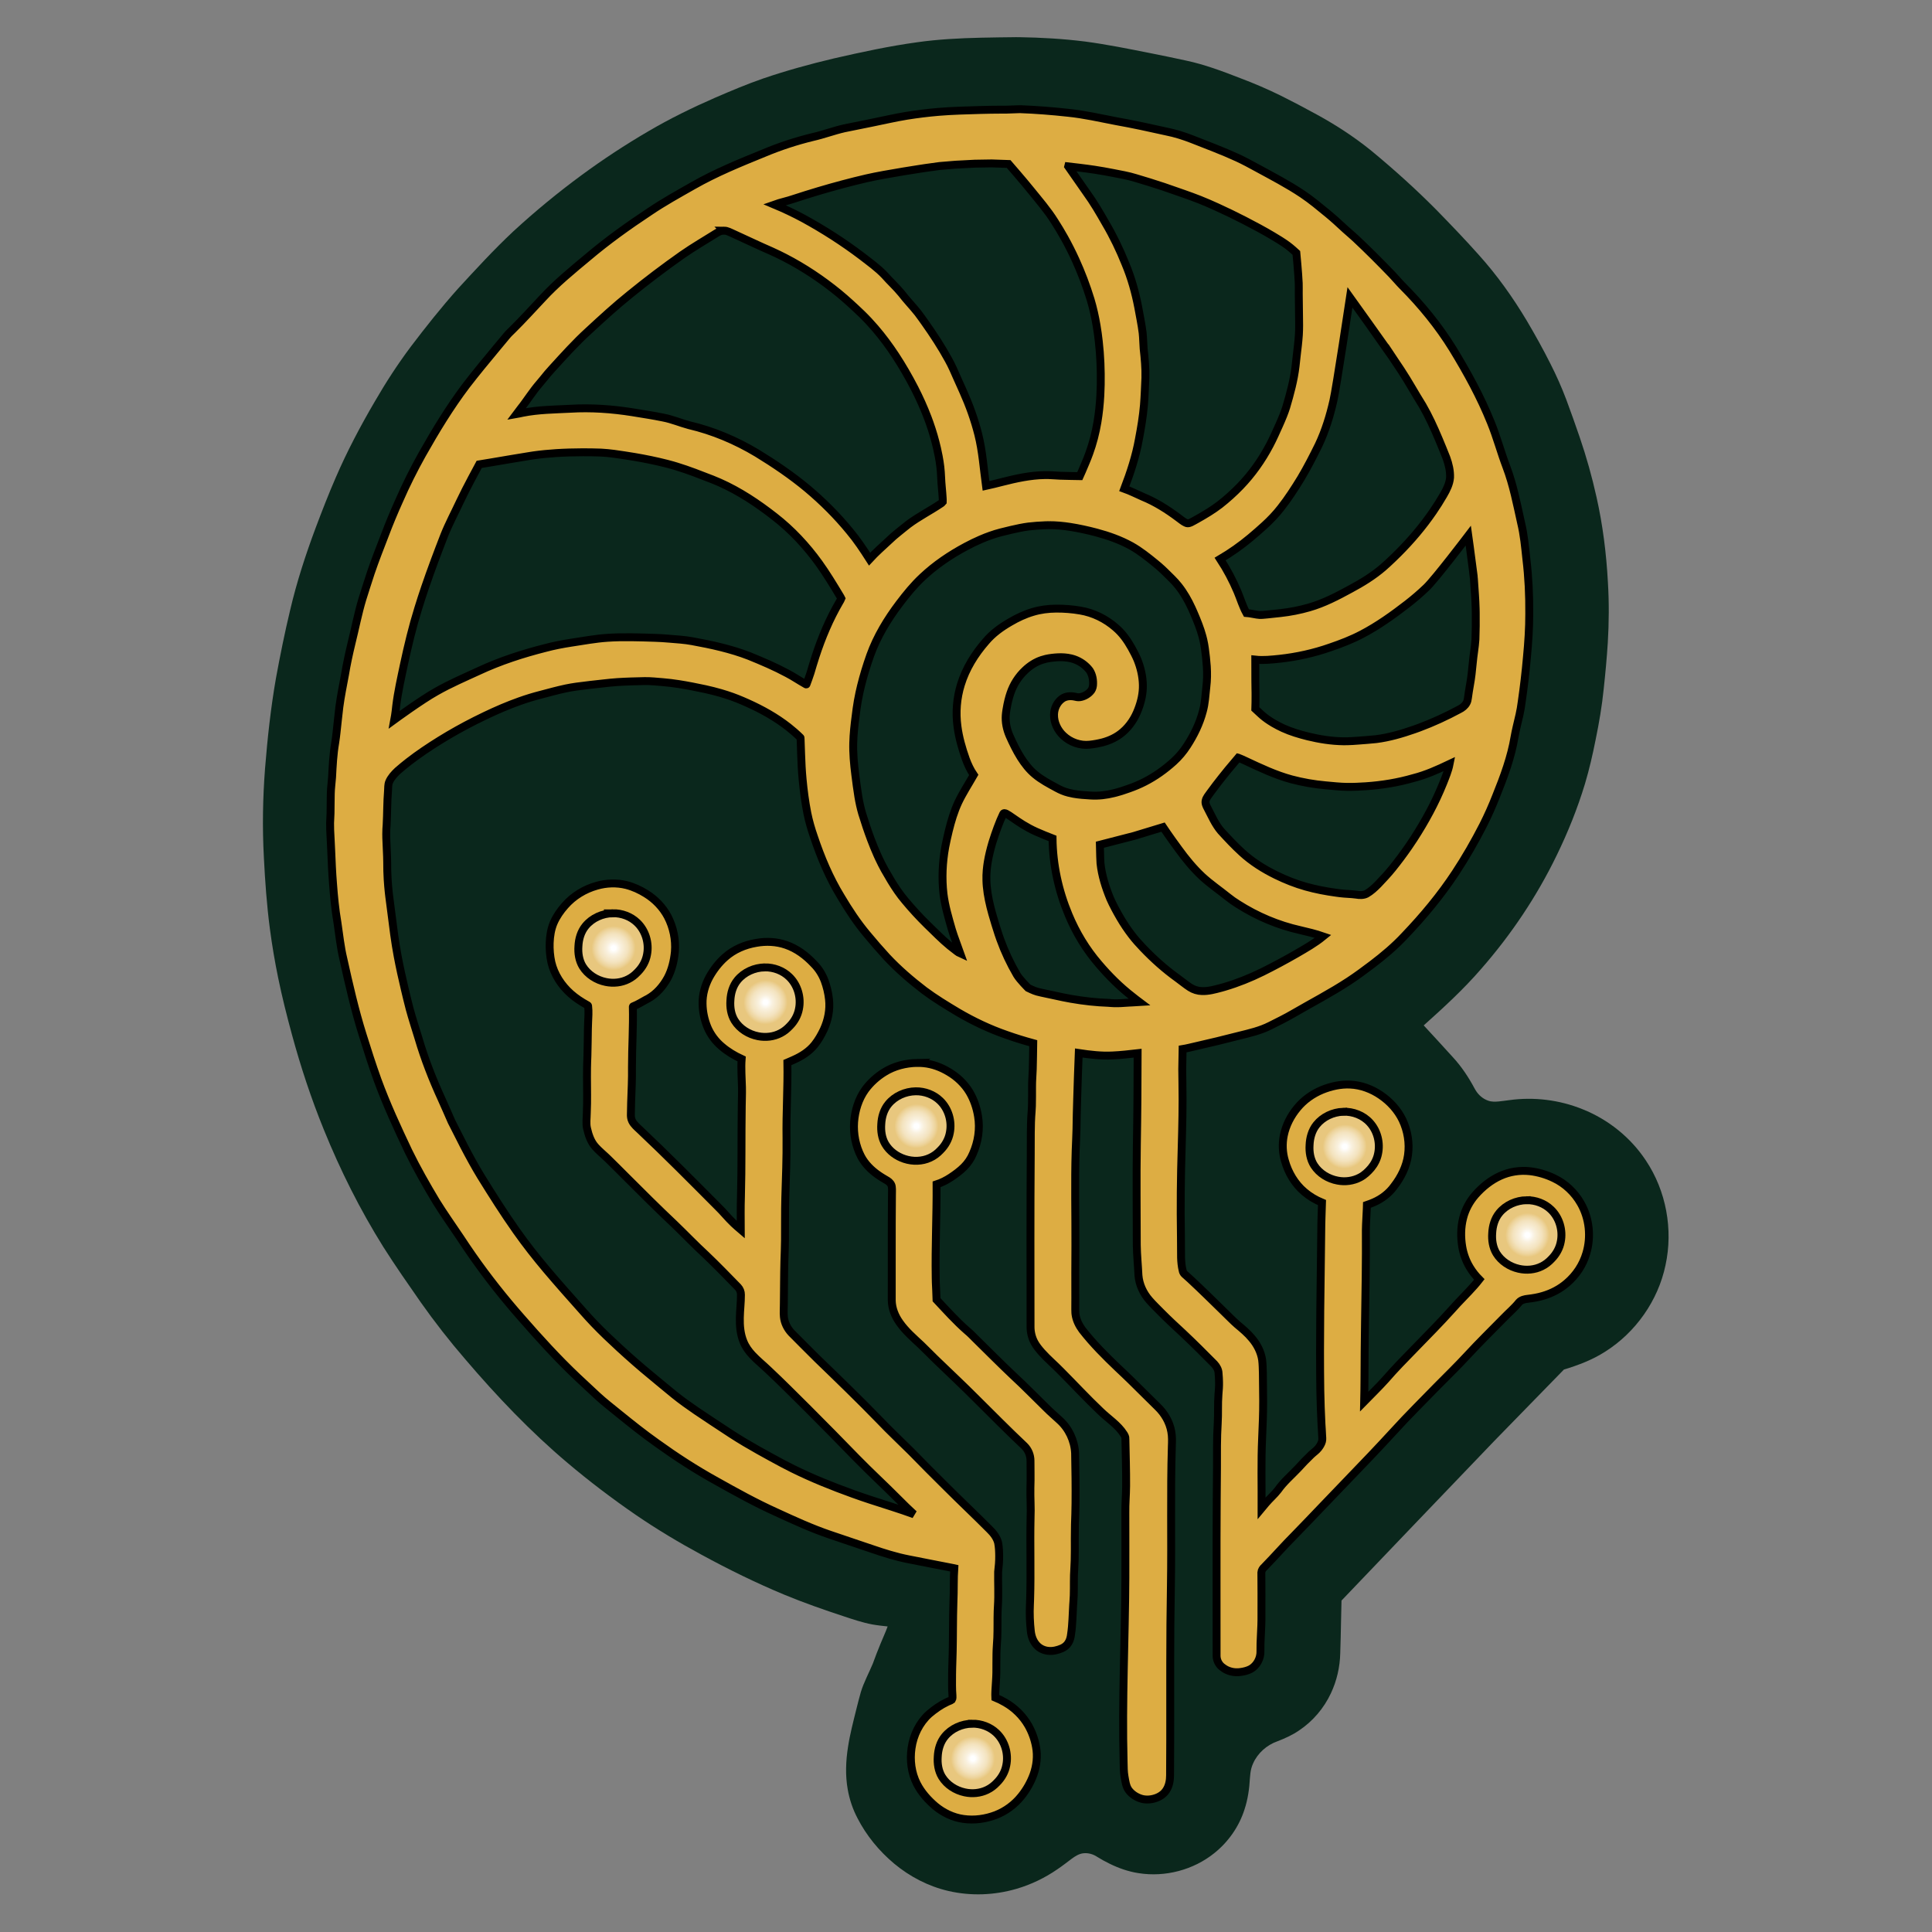 <?xml version="1.0" encoding="UTF-8" standalone="no"?>
<svg
        xmlns="http://www.w3.org/2000/svg"
        version="1.2" id="svg1" width="2200" height="2200" viewBox="0 0 2200 2200" baseProfile="tiny-ps">
    <rect x="0" y="0" width="2200" height="2200" fill="#808080" stroke="none"/>
    <defs id="defs1">
        <radialGradient fx="1010.006" fy="1194.329" cx="1010.006" cy="1194.329" r="34.01"
                        gradientUnits="userSpaceOnUse"
                        gradientTransform="matrix(0.75,-0.004,-0.004,0.752,78.38,608.151)"
                        spreadMethod="pad" id="radialGradient15">
            <stop style="stop-opacity:1;stop-color:#ffffff" offset="0" id="stop9"/>
            <stop style="stop-opacity:1;stop-color:#ffffff" offset="0.075" id="stop10"/>
            <stop style="stop-opacity:0.827;stop-color:#ffffff" offset="0.236" id="stop11"/>
            <stop style="stop-opacity:0.655;stop-color:#ffffff" offset="0.481" id="stop12"/>
            <stop style="stop-opacity:0.482;stop-color:#ffffff" offset="0.632" id="stop13"/>
            <stop style="stop-opacity:0.314;stop-color:#ffffff" offset="0.739" id="stop14"/>
            <stop style="stop-opacity:0.314;stop-color:#ffffff" offset="1" id="stop15"/>
        </radialGradient>
        <radialGradient fx="1010.006" fy="1194.329" cx="1010.006" cy="1194.329" r="34.01"
                        gradientUnits="userSpaceOnUse"
                        gradientTransform="matrix(0.75,-0.004,-0.004,0.752,552.024,160.963)"
                        spreadMethod="pad" id="radialGradient29">
            <stop style="stop-opacity:1;stop-color:#ffffff" offset="0" id="stop23"/>
            <stop style="stop-opacity:1;stop-color:#ffffff" offset="0.075" id="stop24"/>
            <stop style="stop-opacity:0.827;stop-color:#ffffff" offset="0.236" id="stop25"/>
            <stop style="stop-opacity:0.655;stop-color:#ffffff" offset="0.481" id="stop26"/>
            <stop style="stop-opacity:0.482;stop-color:#ffffff" offset="0.632" id="stop27"/>
            <stop style="stop-opacity:0.314;stop-color:#ffffff" offset="0.739" id="stop28"/>
            <stop style="stop-opacity:0.314;stop-color:#ffffff" offset="1" id="stop29"/>
        </radialGradient>
        <radialGradient fx="1010.006" fy="1194.329" cx="1010.006" cy="1194.329" r="34.01"
                        gradientUnits="userSpaceOnUse"
                        gradientTransform="matrix(0.75,-0.004,-0.004,0.752,396.032,85.379)"
                        spreadMethod="pad" id="radialGradient43">
            <stop style="stop-opacity:1;stop-color:#ffffff" offset="0" id="stop37"/>
            <stop style="stop-opacity:1;stop-color:#ffffff" offset="0.075" id="stop38"/>
            <stop style="stop-opacity:0.827;stop-color:#ffffff" offset="0.236" id="stop39"/>
            <stop style="stop-opacity:0.655;stop-color:#ffffff" offset="0.481" id="stop40"/>
            <stop style="stop-opacity:0.482;stop-color:#ffffff" offset="0.632" id="stop41"/>
            <stop style="stop-opacity:0.314;stop-color:#ffffff" offset="0.739" id="stop42"/>
            <stop style="stop-opacity:0.314;stop-color:#ffffff" offset="1" id="stop43"/>
        </radialGradient>
        <radialGradient fx="1010.006" fy="1194.329" cx="1010.006" cy="1194.329" r="34.01"
                        gradientUnits="userSpaceOnUse"
                        gradientTransform="matrix(0.75,-0.004,-0.004,0.752,30.132,67.929)"
                        spreadMethod="pad" id="radialGradient57">
            <stop style="stop-opacity:1;stop-color:#ffffff" offset="0" id="stop51"/>
            <stop style="stop-opacity:1;stop-color:#ffffff" offset="0.075" id="stop52"/>
            <stop style="stop-opacity:0.827;stop-color:#ffffff" offset="0.236" id="stop53"/>
            <stop style="stop-opacity:0.655;stop-color:#ffffff" offset="0.481" id="stop54"/>
            <stop style="stop-opacity:0.482;stop-color:#ffffff" offset="0.632" id="stop55"/>
            <stop style="stop-opacity:0.314;stop-color:#ffffff" offset="0.739" id="stop56"/>
            <stop style="stop-opacity:0.314;stop-color:#ffffff" offset="1" id="stop57"/>
        </radialGradient>
        <radialGradient fx="1010.006" fy="1194.329" cx="1010.006" cy="1194.329" r="34.01"
                        gradientUnits="userSpaceOnUse"
                        gradientTransform="matrix(0.75,-0.004,-0.004,0.752,-98.74,-37.916)"
                        spreadMethod="pad" id="radialGradient71">
            <stop style="stop-opacity:1;stop-color:#ffffff" offset="0" id="stop65"/>
            <stop style="stop-opacity:1;stop-color:#ffffff" offset="0.075" id="stop66"/>
            <stop style="stop-opacity:0.827;stop-color:#ffffff" offset="0.236" id="stop67"/>
            <stop style="stop-opacity:0.655;stop-color:#ffffff" offset="0.481" id="stop68"/>
            <stop style="stop-opacity:0.482;stop-color:#ffffff" offset="0.632" id="stop69"/>
            <stop style="stop-opacity:0.314;stop-color:#ffffff" offset="0.739" id="stop70"/>
            <stop style="stop-opacity:0.314;stop-color:#ffffff" offset="1" id="stop71"/>
        </radialGradient>
        <radialGradient fx="1010.006" fy="1194.329" cx="1010.006" cy="1194.329" r="34.01"
                        gradientUnits="userSpaceOnUse"
                        gradientTransform="matrix(0.75,-0.004,-0.004,0.752,-228.568,-84.182)"
                        spreadMethod="pad" id="radialGradient85">
            <stop style="stop-opacity:1;stop-color:#ffffff" offset="0" id="stop79"/>
            <stop style="stop-opacity:1;stop-color:#ffffff" offset="0.075" id="stop80"/>
            <stop style="stop-opacity:0.827;stop-color:#ffffff" offset="0.236" id="stop81"/>
            <stop style="stop-opacity:0.655;stop-color:#ffffff" offset="0.481" id="stop82"/>
            <stop style="stop-opacity:0.482;stop-color:#ffffff" offset="0.632" id="stop83"/>
            <stop style="stop-opacity:0.314;stop-color:#ffffff" offset="0.739" id="stop84"/>
            <stop style="stop-opacity:0.314;stop-color:#ffffff" offset="1" id="stop85"/>
        </radialGradient>
    </defs>
    <g id="g1">
        <path id="path1"
              d="m 867.488,31.758 c -9.914,0.101 -19.828,0.234 -29.738,0.453 -18.094,0.422 -36.207,1.336 -54.141,3.871 -24.05,3.305 -47.8,8.449 -71.449,13.871 -20.32,4.817 -40.484,10.367 -60.258,17.106 -13.961,4.843 -27.578,10.605 -41.14,16.461 -19.516,8.527 -38.684,17.906 -57.055,28.703 -19.66,11.5 -38.73,24.019 -57.078,37.523 -20.195,14.856 -39.57,30.836 -58.027,47.805 -16.575,15.515 -31.938,32.254 -47.293,48.961 -14.313,15.992 -27.645,32.832 -40.61,49.922 -11.129,14.906 -21.269,30.535 -30.57,46.636 -12.289,20.992 -23.68,42.543 -33.32,64.891 -6.114,14.027 -11.633,28.301 -17.036,42.613 -8.628,23.078 -16.285,46.555 -21.902,70.559 -4.637,19.262 -8.551,38.691 -12.129,58.176 -4.465,25.535 -7.25,51.328 -9.328,77.156 -1.941,25.223 -2.371,50.574 -1.008,75.84 1.039,20.531 2.485,41.062 5.192,61.449 1.843,13.996 4.218,27.926 7.058,41.754 3.34,16.234 7.379,32.316 11.742,48.304 7.497,27.579 16.473,54.766 27.254,81.235 14.09,34.75 30.942,68.414 50.84,100.211 10.215,16.109 21.149,31.746 32.047,47.398 11.867,16.793 24.527,33.032 37.988,48.578 26.903,31.555 55.606,61.704 87.321,88.473 18.625,15.738 38.074,30.492 58.16,44.309 18.148,12.418 37.035,23.73 56.379,34.172 23.039,12.546 46.625,24.121 70.859,34.191 16.512,6.809 33.375,12.73 50.344,18.297 8.004,2.664 16.031,5.371 24.332,6.961 4.414,0.801 8.879,1.285 13.336,1.761 -1.762,4.985 -4.063,9.75 -6.028,14.653 -2.351,5.656 -4.542,11.371 -6.632,17.125 -3.379,8.097 -7.649,15.844 -10.223,24.277 -1.383,4.805 -2.574,9.664 -3.809,14.508 -2.64,10.715 -5.472,21.406 -7.14,32.328 -1.883,12.027 -2.403,24.391 -0.231,36.418 1.496,8.504 4.285,16.785 8.301,24.434 7.606,14.894 18.461,28.035 31.238,38.781 13.446,11.223 29.422,19.523 46.52,23.461 19.137,4.441 39.391,3.64 58.211,-1.895 12.422,-3.621 24.203,-9.34 34.847,-16.683 4.192,-2.836 8.196,-5.938 12.227,-8.993 2.953,-2.152 6.184,-4.226 9.895,-4.652 4.214,-0.472 8.507,0.781 11.988,3.156 3.375,2.098 6.879,3.993 10.441,5.746 7.805,3.844 16.117,6.754 24.731,8.071 22.769,3.633 46.98,-2.727 64.914,-17.25 11.887,-9.539 20.969,-22.574 25.601,-37.11 2.848,-8.636 4.164,-17.711 4.633,-26.777 0.11,-1.402 0.227,-2.781 0.418,-4.215 0.356,-2.902 1.086,-5.761 2.328,-8.418 3.895,-8.789 11.66,-15.648 20.688,-18.84 6.414,-2.453 12.726,-5.308 18.414,-9.187 11.801,-7.852 21.34,-19.012 27.332,-31.848 5.039,-10.687 7.726,-22.449 7.984,-34.254 0.375,-9.195 0.453,-18.515 0.688,-27.757 0.129,-5.735 0.261,-11.465 0.394,-17.2 43.457,-45.437 86.871,-90.922 130.426,-136.265 19.859,-20.364 39.719,-40.723 59.578,-61.086 12.203,-3.688 24.281,-8.25 35.063,-15.156 26.148,-16.45 45.347,-43.676 51.699,-73.942 6.652,-30.492 0.574,-63.625 -16.832,-89.57 -12.965,-19.586 -32.102,-34.942 -53.899,-43.645 -19.796,-8.058 -41.726,-10.75 -62.89,-7.793 -2.961,0.336 -5.961,0.836 -8.86,1.102 -3.019,0.262 -6.152,0.379 -9.043,-0.688 -4.476,-1.535 -8.226,-4.828 -10.664,-8.851 -0.363,-0.582 -0.671,-1.125 -0.968,-1.668 -5.075,-9.473 -11.051,-18.524 -18.352,-26.442 -8.226,-9.214 -16.719,-18.187 -25.043,-27.32 17.086,-15.316 34.063,-30.863 49.078,-48.258 25.657,-29.32 47.563,-61.968 64.539,-97.05 9.598,-19.684 17.778,-40.075 24.129,-61.036 3.703,-12.394 6.602,-25.007 9.113,-37.691 2.969,-14.367 5.442,-28.856 6.911,-43.461 1.422,-13.074 2.64,-26.172 3.48,-39.293 1.035,-17.262 1.152,-34.59 0.098,-51.852 -1.324,-24.414 -4.348,-48.769 -9.719,-72.632 -3.836,-17.282 -8.617,-34.348 -14.348,-51.098 -3.664,-10.789 -7.523,-21.512 -11.472,-32.195 -3.934,-10.422 -8.457,-20.621 -13.504,-30.551 -6.262,-12.457 -13.043,-24.648 -20.121,-36.656 -11.989,-20.086 -25.614,-39.254 -41.305,-56.629 -11.496,-12.922 -23.504,-25.375 -35.566,-37.77 -17.758,-17.969 -36.555,-34.886 -56.02,-50.98 -15.027,-12.188 -31.348,-22.723 -48.367,-31.903 -9.496,-5.175 -19.047,-10.242 -28.731,-15.05 -11.425,-5.618 -23.128,-10.668 -35.05,-15.137 -15.071,-5.879 -30.297,-11.594 -46.157,-14.965 -10.148,-2.281 -20.355,-4.262 -30.543,-6.348 -18.503,-3.671 -37.011,-7.425 -55.718,-9.914 -18.762,-2.359 -37.664,-3.425 -56.567,-3.722 -0.957,-0.012 -1.914,-0.004 -2.875,-0.004 z"
              style="fill:#0a271c;fill-opacity:1;fill-rule:nonzero;stroke:none" transform="scale(1.333)"/>
        <path id="path2"
              d="m 871.637,93.266 c -0.266,0 -0.508,0 -0.758,0.004 -3.887,0.07 -7.766,0.347 -11.649,0.414 -1.343,0.019 -2.687,-0.024 -4.031,-0.012 -5.863,0.035 -11.726,0.101 -17.59,0.277 -11.941,0.363 -23.898,0.61 -35.8,1.606 -9.133,0.765 -18.243,1.898 -27.289,3.351 -9.997,1.614 -19.86,3.973 -29.793,5.949 -7.872,1.622 -15.762,3.165 -23.633,4.793 -9.032,2.063 -17.723,5.383 -26.766,7.411 -14.308,3.472 -28.344,8.078 -41.918,13.789 -20.48,8.328 -41.031,16.726 -60.265,27.703 -12.508,7.113 -25.129,14.078 -37.059,22.144 -18.332,12.129 -36.262,24.93 -53.039,39.157 -13.324,11.113 -26.828,22.128 -38.602,34.929 -8.57,9.094 -16.918,18.332 -25.816,27.11 -1.574,1.57 -3.238,3.054 -4.645,4.789 -2.902,3.468 -5.714,6.871 -8.613,10.347 -8.797,10.582 -17.57,21.184 -25.969,32.082 -14.121,18.668 -26.281,38.727 -37.773,59.09 -7.231,12.922 -13.852,26.188 -19.77,39.762 -4.293,9.547 -8.336,19.207 -12.023,29.004 -4.137,10.773 -8.402,21.508 -12.102,32.441 -2.464,7.426 -4.808,14.895 -7.168,22.36 -3.703,12.308 -6.113,24.945 -9.218,37.406 -2.153,8.922 -4.114,17.894 -5.61,26.953 -1.715,9.238 -3.621,18.488 -4.851,27.836 -0.953,7.269 -1.532,14.582 -2.41,21.863 -0.352,2.899 -0.641,5.809 -1.141,8.688 -1.688,9.754 -2.156,19.656 -2.672,29.523 -0.328,4.653 -1.019,9.281 -1.102,13.949 -0.179,5.524 -0.062,11.157 -0.207,16.61 -0.027,0.914 -0.062,1.66 -0.113,2.574 -0.258,3.898 -0.363,7.875 -0.183,11.805 0.218,5.648 0.644,11.285 0.836,16.933 0.402,9.61 0.789,19.219 1.57,28.805 0.82,11.234 1.894,22.465 3.816,33.57 1.547,10.219 2.563,20.602 4.996,30.699 4.86,21.907 9.836,43.821 16.578,65.239 3.961,12.769 8.075,25.496 12.579,38.09 7.652,20.941 17,41.214 26.562,61.339 7.102,14.551 15.137,28.622 23.449,42.508 6.551,10.61 13.801,20.766 20.735,31.121 3.375,5.106 6.812,10.266 10.351,15.301 13.016,18.629 27.153,36.473 42.176,53.524 15.234,17.437 30.836,34.601 47.68,50.511 5.672,5.293 11.355,10.571 17.011,15.875 5.957,5.492 12.411,10.407 18.672,15.543 10.387,8.418 20.856,16.754 31.766,24.489 16.406,11.832 33.402,22.882 51.121,32.652 16.809,9.437 33.727,18.805 51.324,26.73 14.973,6.887 29.977,13.789 45.594,19.102 11.996,4.195 24.105,8.039 36.109,12.207 10.301,3.527 20.723,6.812 31.43,8.875 12.383,2.543 24.828,4.785 37.199,7.293 0.453,0.094 1.047,0.223 1.555,0.332 -0.305,4.371 -0.352,8.758 -0.402,13.144 -0.043,5.465 -0.071,10.934 -0.325,16.395 -0.464,13.848 -0.289,27.707 -0.597,41.555 -0.067,2.984 -0.184,5.965 -0.266,8.945 -0.098,3.621 -0.25,7.242 -0.262,10.863 -0.019,5.953 -0.168,11.922 0.325,17.856 -0.008,1.164 0.214,2.488 -0.473,3.504 -1.246,0.996 -2.883,1.265 -4.254,2.039 -5.516,2.601 -10.516,6.179 -15.164,10.101 -8.379,7.516 -13.52,18.235 -15.082,29.305 -1.496,10.277 -0.125,21.086 4.582,30.398 3.805,7.422 9.441,13.762 15.766,19.133 6.836,5.656 15.144,9.672 23.972,10.891 9.344,1.336 18.981,-0.012 27.762,-3.387 8.418,-3.293 15.91,-8.855 21.562,-15.902 4.532,-5.594 8.133,-11.949 10.59,-18.719 2.664,-7.52 3.571,-15.73 2.102,-23.605 -1.141,-6.442 -3.414,-12.684 -6.645,-18.368 -4.668,-8.097 -11.562,-14.851 -19.652,-19.507 -2.723,-1.594 -5.559,-2.985 -8.469,-4.204 -0.074,-1.601 -0.035,-3.226 0.012,-4.769 0.016,-0.645 0.051,-1.141 0.086,-1.813 0.262,-4.918 0.711,-9.824 0.793,-14.765 0.078,-5.321 -0.047,-10.641 0.086,-15.957 0.058,-4.598 0.496,-9.133 0.723,-13.739 0.316,-7.621 0.058,-15.25 0.3,-22.871 0.055,-1.484 0.121,-3.117 0.231,-4.656 0.621,-9.613 0.015,-19.242 0.183,-28.863 0.528,-4.496 0.946,-9.016 0.887,-13.551 -0.019,-3.785 -0.18,-7.598 -0.906,-11.324 -1.129,-4.5 -4.11,-8.25 -7.371,-11.43 -12.098,-12.156 -24.578,-23.91 -36.703,-36.019 -10.18,-10.039 -20.262,-20.184 -30.239,-30.422 -8.922,-8.91 -18.179,-17.481 -26.855,-26.633 -17.403,-17.941 -35.375,-35.316 -53.356,-52.672 -7.398,-7.273 -14.656,-14.687 -21.988,-22.023 -3.527,-3.75 -5.98,-8.586 -6.496,-13.739 -0.355,-3.609 -0.016,-7.242 -0.039,-10.863 0.176,-12.164 0.144,-24.332 0.473,-36.496 0.187,-6.008 0.472,-12.152 0.515,-18.219 0.121,-12.07 -0.082,-24.144 0.258,-36.215 0.52,-16.976 1.215,-34.043 1.035,-51.066 -0.332,-21.438 1.153,-42.855 0.758,-64.289 1.852,-0.754 3.605,-1.719 5.469,-2.449 6.722,-2.977 13.144,-7.067 17.785,-12.856 3.164,-3.972 5.68,-8.426 7.848,-13.008 3.668,-8.015 5.453,-16.996 4.445,-25.793 -0.578,-5.402 -1.863,-10.726 -3.727,-15.824 -2.05,-5.402 -5.183,-10.406 -9.281,-14.492 -6.574,-7.031 -14.527,-13.012 -23.695,-16.164 -8.168,-2.832 -17.063,-3.227 -25.535,-1.695 -9.692,1.609 -19.106,5.625 -26.477,12.199 -5.422,4.773 -9.879,10.586 -13.406,16.875 -3.832,7.035 -6.082,15.015 -5.887,23.055 0.113,6.855 1.59,13.675 4.207,20.003 2.695,6.333 6.922,11.993 12.207,16.395 5.07,4.375 10.895,7.812 16.957,10.625 -0.609,8.113 0.102,16.238 0.293,24.352 0.121,5.335 -0.156,10.668 -0.195,16 -0.399,25.714 0.023,51.503 -0.692,77.175 -0.336,9.442 -0.171,18.895 -0.136,28.344 -2.094,-1.758 -4.032,-3.695 -6.094,-5.492 -4.859,-4.57 -8.969,-9.859 -13.785,-14.473 -21.891,-22.011 -43.746,-44.066 -66.328,-65.371 -2.422,-2.293 -5.102,-4.496 -6.614,-7.535 -0.898,-1.844 -1.179,-3.918 -1.066,-5.953 0.012,-3.309 0.109,-6.649 0.215,-9.906 0.375,-10.118 0.871,-20.239 0.722,-30.368 -0.007,-17.105 1.188,-34.203 0.743,-51.312 -0.075,-0.488 0.523,-0.438 0.824,-0.633 3.664,-1.476 7,-3.621 10.469,-5.488 0.457,-0.25 1.136,-0.594 1.687,-0.875 7.215,-4.016 12.793,-10.5 16.727,-17.68 3.668,-6.894 5.441,-14.644 6.215,-22.375 0.824,-10.32 -1.348,-20.859 -6.118,-30.043 -4.242,-8.031 -10.765,-14.777 -18.472,-19.543 -5.219,-3.269 -10.887,-5.89 -16.864,-7.418 -8.289,-2.054 -17.105,-1.742 -25.293,0.633 -10.39,2.883 -19.972,8.746 -27.089,16.867 -3.899,4.383 -7.301,9.266 -9.657,14.657 -2.328,5.441 -3.254,11.367 -3.472,17.25 -0.196,5.562 0.261,11.156 1.441,16.593 2.434,10.407 8.539,19.731 16.469,26.801 4.265,3.82 9.097,6.945 14.094,9.719 0.375,0.234 0.91,0.402 0.843,0.949 0.282,2.359 0.336,4.844 0.274,7.145 -0.145,4.066 -0.391,8.128 -0.465,12.195 -0.188,7.742 -0.141,15.488 -0.414,23.23 -0.125,3.426 -0.289,6.953 -0.324,10.422 -0.157,10.078 0.172,20.16 0.031,30.238 -0.039,2.676 -0.215,5.348 -0.234,8.02 -0.036,4.383 -0.778,8.871 0.191,13.141 1.309,5.765 3.301,11.726 7.426,16.109 2.633,2.91 5.64,5.445 8.515,8.109 0.598,0.567 1.344,1.262 1.989,1.887 5.011,4.828 9.863,9.816 14.812,14.723 13.852,13.883 27.758,27.715 42.02,41.176 9.011,8.66 17.636,17.718 26.836,26.179 9.367,8.93 18.367,18.238 27.406,27.504 1.597,1.731 2.523,4.063 2.473,6.426 0.027,6.566 -0.825,13.094 -0.942,19.652 -0.152,6.914 0.449,13.996 3.106,20.446 1.695,4.261 4.41,8.039 7.519,11.375 4.246,4.57 9.145,8.461 13.637,12.777 11.465,10.723 22.558,21.937 33.726,33.004 14.11,14.047 28.016,28.289 41.911,42.547 11.585,11.863 23.82,23.074 35.503,34.847 4.383,4.383 8.762,8.77 13.36,12.93 -12.199,-4.473 -24.684,-8.23 -37.008,-12.273 -5.094,-1.672 -10.176,-3.395 -15.184,-5.223 -17.441,-6.281 -34.679,-13.195 -51.308,-21.406 -2.723,-1.348 -5.567,-2.801 -8.258,-4.223 -6.934,-3.699 -13.863,-7.492 -20.746,-11.34 -7.84,-4.398 -15.621,-8.988 -23.192,-13.875 -1.121,-0.738 -2.296,-1.496 -3.433,-2.254 -8.984,-5.949 -18.047,-11.789 -26.949,-17.871 -6.34,-4.344 -12.7,-8.844 -18.703,-13.707 -6.754,-5.426 -13.344,-11.055 -20.039,-16.551 -9.161,-7.519 -18.063,-15.351 -26.801,-23.359 -7.399,-6.809 -14.703,-13.727 -21.657,-20.992 -3.214,-3.363 -6.441,-6.903 -9.554,-10.43 -10.473,-11.758 -20.949,-23.516 -31.117,-35.543 -9.004,-10.668 -17.625,-21.668 -25.672,-33.058 -10.723,-15.161 -20.633,-30.872 -30.403,-46.653 -2.433,-3.996 -4.812,-8.113 -7.105,-12.246 -2.512,-4.504 -4.938,-9.062 -7.344,-13.68 -3.566,-6.886 -7.09,-13.843 -10.566,-20.8 -2.852,-6.403 -5.567,-12.868 -8.5,-19.235 -7.762,-16.945 -14.574,-34.351 -19.813,-52.25 -2.508,-8.226 -5.215,-16.468 -7.457,-24.734 -1.5,-5.641 -2.816,-11.324 -4.191,-16.996 -2.223,-9.317 -4.285,-18.672 -6.059,-28.09 -1.137,-6.09 -2.152,-12.316 -2.996,-18.5 -1.441,-10.652 -2.82,-21.305 -4.141,-31.977 -0.152,-1.304 -0.332,-2.64 -0.46,-3.878 -0.395,-3.653 -0.704,-7.387 -0.934,-11.004 -0.328,-4.938 -0.418,-9.883 -0.414,-14.832 -0.035,-6.899 -0.602,-13.778 -0.777,-20.672 -0.028,-1.121 -0.043,-2.262 -0.043,-3.371 0.004,-1.5 0.031,-2.997 0.101,-4.493 0.051,-1.132 0.176,-2.257 0.238,-3.386 0.539,-9.703 0.391,-19.446 1.188,-29.133 0.203,-2.508 -0.027,-5.164 0.926,-7.496 1.519,-3.719 4.433,-6.867 7.316,-9.582 3.016,-2.688 6.18,-5.199 9.344,-7.703 8.535,-6.637 17.551,-12.633 26.726,-18.344 9.731,-6.027 19.735,-11.606 29.95,-16.766 2.793,-1.402 5.73,-2.847 8.562,-4.203 9.758,-4.664 19.676,-8.965 29.895,-12.57 5.707,-2.031 11.644,-3.844 17.566,-5.367 7.207,-1.887 14.387,-3.899 21.68,-5.442 2.922,-0.613 6.008,-1.129 9.015,-1.558 7.618,-1.078 15.379,-1.86 23.082,-2.727 3.915,-0.43 7.86,-0.875 11.747,-1.125 7.73,-0.504 15.492,-0.691 23.265,-0.859 5.207,-0.106 10.387,0.507 15.57,0.906 4.512,0.391 9.102,0.906 13.606,1.637 7.586,1.187 15.184,2.707 22.73,4.32 4.442,0.98 8.911,2.098 13.321,3.375 1.804,0.535 3.613,1.082 5.351,1.652 5.965,1.914 11.766,4.293 17.473,6.867 12.324,5.528 24.223,12.165 34.875,20.508 3.453,2.715 6.883,5.688 10.051,8.809 0.418,0.226 0.402,0.633 0.375,1.051 0.109,4.457 0.332,8.914 0.468,13.371 0.239,7.109 0.586,14.215 1.254,21.297 0.895,9.714 2.161,19.406 4.047,28.984 1.395,6.879 3.356,13.668 5.664,20.27 5.934,17.75 13.27,35.121 23.047,51.121 6.684,11.277 13.926,22.269 22.375,32.312 5.453,6.613 11.09,13.07 16.883,19.387 9.797,10.441 20.687,19.805 32.043,28.504 9.121,6.789 18.859,12.687 28.602,18.527 13.195,7.75 27.097,14.332 41.562,19.336 7.504,2.68 15.129,5.008 22.816,7.113 -0.054,3.903 -0.144,7.809 -0.183,11.715 -0.055,3.535 -0.106,7.09 -0.231,10.574 -0.148,4.942 -0.644,9.868 -0.605,14.817 -0.051,5.5 0.082,11.004 -0.113,16.504 -0.051,1.449 -0.145,3.156 -0.246,4.574 -1.02,12.23 -0.61,24.512 -0.762,36.769 -0.391,49.137 -0.192,98.274 -0.172,147.415 0.008,4.628 1.144,9.261 3.363,13.328 1.684,3.117 3.981,5.84 6.305,8.492 5.141,5.726 11.058,10.683 16.41,16.207 11.27,11.305 22.109,23.039 33.699,34.019 6.649,6.477 14.93,11.645 19.871,19.496 0.754,1.2 1.524,2.555 1.371,4.02 0.25,13.441 0.719,26.883 0.629,40.324 -0.05,7.574 -0.765,15.141 -0.66,22.715 -0.008,18.617 0.106,37.231 0.016,55.844 -0.242,52.332 -2.899,104.676 -1.504,156.988 0.113,4.254 0.031,8.555 0.801,12.742 0.73,3.961 1.183,8.305 3.578,11.539 2.578,3.485 6.594,6.094 10.754,7.309 3.73,1.094 7.902,0.875 11.656,-0.32 3.891,-1.168 7.535,-3.528 9.707,-7.024 2.402,-3.715 3.188,-8.222 3.195,-12.582 0.078,-10.078 0.114,-20.156 0.129,-30.238 0.063,-43.922 -0.238,-87.852 0.59,-131.77 0.649,-39.656 -0.426,-79.328 0.797,-118.98 0.156,-4.195 0.34,-8.547 -0.481,-12.731 -1.449,-8.148 -5.82,-15.613 -11.777,-21.296 -3.547,-3.5 -7.125,-6.977 -10.64,-10.512 -7.583,-7.563 -15.2,-15.086 -23.028,-22.391 -10.801,-10.285 -21.398,-20.867 -30.582,-32.652 -2.859,-3.899 -5.082,-8.387 -5.765,-13.211 -0.04,-0.297 -0.11,-0.856 -0.137,-1.262 -0.207,-4.105 0.015,-8.215 -0.051,-12.324 -0.008,-14.973 -0.086,-29.945 0.07,-44.918 0.121,-27.148 -0.636,-54.305 0.235,-81.449 0.218,-6.102 0.562,-12.328 0.695,-18.481 0.129,-8.574 0.293,-17.152 0.598,-25.707 0.398,-13.054 0.808,-26.117 1.347,-39.175 9.555,1.437 19.219,2.609 28.899,2.101 7.16,-0.289 14.277,-1.168 21.394,-1.953 -0.039,26.172 -0.207,52.34 -0.672,78.504 -0.437,28.441 -0.066,56.887 -0.054,85.328 0.117,8.68 1.035,17.324 1.429,25.992 0.614,7.805 4.094,15.223 9.219,21.086 3.196,3.719 6.785,7.07 10.192,10.59 6.093,6.144 12.441,12.031 18.804,17.894 9.063,8.52 17.844,17.329 26.602,26.157 2.043,2.191 3.582,5.019 3.625,8.074 0.226,2.445 0.375,4.906 0.406,7.312 0.082,3.516 -0.183,7.024 -0.504,10.52 -0.66,8.242 -0.109,16.52 -0.633,24.762 -0.8,12.816 -0.613,25.668 -0.632,38.5 -0.012,8.847 -0.176,17.687 -0.211,26.531 -0.301,44.484 -0.055,88.969 -0.125,133.453 -0.02,3.887 1.918,7.734 5.101,9.981 4.309,3.46 10.117,4.773 15.539,3.925 2.942,-0.402 5.891,-1.132 8.528,-2.535 5.347,-3.058 8.539,-9.281 8.304,-15.39 -0.066,-4.293 0.098,-8.586 0.332,-12.872 0.305,-5.972 0.614,-11.945 0.524,-17.925 0.019,-12.102 0.051,-24.211 -0.078,-36.313 0.109,-1.879 1.285,-3.488 2.656,-4.695 8.75,-8.938 16.961,-18.391 25.812,-27.235 15.59,-15.992 30.864,-32.292 46.418,-48.324 12.805,-13.246 25.528,-26.574 37.985,-40.148 6.383,-6.926 12.785,-13.789 19.425,-20.477 5.911,-6.023 11.817,-12.043 17.719,-18.074 8.625,-8.715 17.496,-17.336 25.836,-26.379 10.16,-11.004 20.856,-21.496 31.356,-32.172 4.273,-4.465 9.082,-8.426 12.937,-13.281 1.93,-2.059 4.836,-2.684 7.531,-2.969 4.352,-0.508 8.692,-1.226 12.891,-2.496 7.492,-2.191 14.578,-5.875 20.48,-11.004 7.762,-6.621 13.649,-15.461 16.52,-25.265 4.266,-14.121 2.648,-29.996 -4.73,-42.813 -5.231,-9.215 -13.27,-16.851 -22.86,-21.398 -6.496,-3.149 -13.527,-5.227 -20.703,-6.039 -8.516,-0.899 -17.273,0.429 -25.082,3.972 -8.242,3.692 -15.398,9.508 -21.348,16.246 -4.992,5.739 -8.711,12.614 -10.531,20.012 -1.988,7.879 -2.051,16.168 -0.742,24.16 1.047,6.301 3.246,12.414 6.578,17.871 2.242,3.727 4.961,7.164 8.031,10.243 -1.398,1.8 -2.906,3.597 -4.371,5.257 -6.117,6.95 -12.84,13.336 -18.929,20.305 -10.395,11.57 -21.372,22.594 -32.196,33.75 -8.351,8.543 -16.742,17.066 -24.558,26.109 -5.864,6.516 -12.157,12.629 -18.289,18.887 0.156,-6.105 0.191,-12.316 0.253,-18.465 0.114,-16.129 0.133,-32.261 0.442,-48.394 0.414,-26.535 0.914,-53.071 0.726,-79.614 0.082,-6.121 0.594,-12.32 0.809,-18.488 0.039,-1.008 0.066,-2.015 0.09,-3.027 1.992,-0.711 4.019,-1.34 5.933,-2.254 6.825,-2.984 12.961,-7.672 17.317,-13.746 5.976,-7.731 10.508,-16.805 11.859,-26.555 1.438,-10.183 -0.297,-20.758 -4.691,-30.043 -4.121,-8.543 -10.738,-15.75 -18.539,-21.082 -7.707,-5.312 -16.824,-8.738 -26.219,-9.137 -8.223,-0.375 -16.43,1.458 -24.02,4.551 -8.105,3.364 -15.48,8.594 -21.058,15.395 -5.637,6.769 -9.805,14.859 -11.57,23.515 -1.442,7.137 -1.145,14.625 0.949,21.606 2.84,10.207 8.472,19.75 16.601,26.621 4.481,3.844 9.637,6.863 15.078,9.129 -0.238,8.25 -0.628,16.527 -0.652,24.793 -0.527,45.312 -1.445,90.637 -0.789,135.945 0.137,9.453 0.547,18.903 0.984,28.344 0.141,3.027 0.454,6.043 0.528,9.074 0.047,1.926 0.426,3.914 -0.051,5.777 -0.543,2.11 -1.77,4.032 -3.102,5.754 -1.679,2.168 -4.046,3.7 -6.031,5.59 -4.004,3.817 -7.844,7.797 -11.535,11.91 -5.746,6.032 -12.16,11.5 -16.976,18.352 -3.118,4.027 -7.036,7.332 -10.309,11.223 -1.231,1.468 -2.426,2.968 -3.656,4.433 0.089,-20.023 -0.481,-40.101 0.449,-60.066 0.461,-10.606 0.937,-21.211 0.883,-31.828 -0.02,-7.875 -0.102,-15.746 -0.25,-23.621 -0.11,-3.754 -0.157,-7.528 -0.614,-11.262 -1.007,-6.797 -4.253,-13.125 -8.668,-18.34 -3.699,-4.52 -8.203,-8.27 -12.671,-11.996 -3.809,-3.332 -7.293,-7.016 -10.95,-10.512 -9.683,-9.453 -19.3,-18.98 -29.218,-28.187 -1.579,-1.492 -3.266,-2.864 -4.848,-4.348 -0.844,-0.832 -1.406,-1.922 -1.578,-3.094 -0.883,-3.554 -1.207,-7.218 -1.336,-10.871 -0.145,-6.004 0.031,-12.148 -0.113,-18.207 -0.434,-25.23 -0.161,-50.469 0.64,-75.691 0.52,-18.27 0.977,-36.551 0.633,-54.828 l -0.16,-12.317 0.316,-17.179 c 3.582,-0.579 7.102,-1.504 10.645,-2.301 12.551,-2.817 25.043,-5.867 37.5,-9.071 9.074,-2.242 18.308,-4.343 26.691,-8.621 6.555,-3.312 13.176,-6.511 19.516,-10.23 15.945,-9.266 32.367,-17.738 47.789,-27.883 6.773,-4.434 13.258,-9.289 19.723,-14.156 9.851,-7.496 19.382,-15.496 27.82,-24.574 15.89,-16.641 30.707,-34.383 43.359,-53.625 8.645,-13.094 16.465,-26.719 23.61,-40.684 4.14,-8.168 7.867,-16.547 11.199,-25.074 6.609,-16.364 12.812,-33.059 15.73,-50.535 0.492,-2.789 1.086,-5.586 1.723,-8.297 1.695,-7.059 3.488,-14.117 4.348,-21.34 1.867,-12.828 3.375,-25.711 4.511,-38.625 1.157,-12.234 1.981,-24.508 1.957,-36.801 0.121,-15.609 -0.582,-31.234 -2.453,-46.734 -1.113,-10.383 -2.051,-20.828 -4.523,-30.996 -3.594,-16.086 -6.695,-32.407 -12.578,-47.871 -4.766,-12.5 -8.157,-25.485 -13.239,-37.868 -8.824,-21.957 -20.265,-42.757 -32.589,-62.925 -12.086,-19.543 -26.715,-37.45 -42.918,-53.719 -3.164,-3.184 -6,-6.668 -9.114,-9.899 -10.011,-10.39 -20.203,-20.621 -30.726,-30.492 -2.84,-2.664 -5.848,-5.144 -8.739,-7.75 -2.675,-2.414 -5.273,-4.91 -7.964,-7.304 -2.25,-2 -4.504,-3.997 -6.832,-5.903 -7.18,-5.879 -14.289,-11.89 -21.993,-17.062 -12.5,-8.395 -25.925,-15.336 -39.14,-22.555 -5.383,-2.938 -10.778,-5.875 -16.344,-8.449 -12.621,-5.824 -25.676,-10.66 -38.602,-15.774 -7.226,-2.812 -14.644,-5.187 -22.257,-6.691 -14.157,-3.148 -28.328,-6.254 -42.606,-8.789 -13.836,-2.656 -27.648,-5.867 -41.715,-7.254 -13.406,-1.465 -26.863,-2.52 -40.336,-3.027 h -0.05 c -0.012,0 0,0 0,0 z m -10.016,46.828 c 0,0 12.801,14.699 18.887,22.312 7.047,8.735 14.457,17.239 20.414,26.785 2.937,4.555 5.73,9.219 8.351,13.926 3.387,6.067 6.528,12.309 9.411,18.602 5.043,11.035 9.386,22.5 12.953,34.136 2.187,7.309 3.851,14.715 5.117,22.243 0.762,4.511 1.379,8.906 1.883,13.488 0.691,6.094 1.168,12.391 1.433,18.539 0.266,6.113 0.336,12.258 0.231,18.406 -0.059,3.098 -0.16,6.149 -0.332,9.262 -0.414,7.625 -1.211,15.359 -2.504,22.937 -1.516,8.973 -3.828,17.946 -6.961,26.551 -1.867,5.196 -4.109,10.242 -6.258,15.324 -0.613,1.418 -1.199,2.766 -1.828,4.137 -5.566,-0.129 -11.18,-0.125 -16.699,-0.347 -4.473,-0.149 -8.93,-0.68 -13.41,-0.543 -12.348,0.199 -24.481,2.886 -36.399,5.918 -4.531,1.14 -9.051,2.324 -13.621,3.312 -2.012,-14.613 -2.957,-29.609 -6.598,-44.023 -3.191,-12.625 -7.636,-24.914 -12.961,-36.793 -1.613,-3.735 -3.363,-7.457 -5,-11.153 -2.304,-5.273 -4.574,-10.574 -7.375,-15.609 -6.039,-11.086 -12.96,-21.668 -20.25,-31.965 -1.964,-2.738 -3.89,-5.512 -5.937,-8.191 -4.535,-5.731 -9.668,-10.961 -14.113,-16.766 -4.473,-5.465 -9.743,-10.207 -14.391,-15.516 -5.863,-6.175 -12.848,-11.113 -19.547,-16.324 -15.808,-11.984 -32.562,-22.707 -49.965,-32.222 -8.027,-4.309 -16.269,-8.219 -24.675,-11.739 5.335,-1.914 10.925,-2.984 16.281,-4.828 7.156,-2.344 14.383,-4.613 21.57,-6.754 13.559,-4.011 27.215,-7.699 40.988,-10.89 16.637,-3.836 50.383,-8.84 50.383,-8.84 l 12.031,-1.66 13.481,-1.114 16.434,-0.867 14.55,-0.234 z m 50.91,2.035 c 0,0 15.684,1.777 22.172,2.809 6.488,1.031 10.188,1.636 16.102,2.816 5.918,1.184 13.047,2.363 19.367,4.355 7.961,2.395 15.93,4.766 23.801,7.434 5.785,2.016 11.683,4.004 17.496,6.09 4.445,1.594 8.902,3.164 13.289,4.914 5.012,2 9.965,4.144 14.871,6.387 7.949,3.628 15.824,7.429 23.59,11.433 8.066,4.16 16.078,8.445 23.883,13.078 4.312,2.559 8.601,5.184 12.664,8.125 1.738,1.262 3.367,2.672 4.996,4.071 0.906,0.777 2.66,2.398 2.66,2.398 0,0 1.664,17.234 2.019,25.879 0.121,3.031 -0.01,4.43 0.032,9.105 0.035,4.676 0.109,12.579 0.23,18.942 0.106,5.363 0.184,10.738 -0.144,16.097 -0.196,2.954 -0.489,6.09 -0.821,9.047 -0.668,5.895 -1.402,11.782 -2.004,17.684 -1.402,11.965 -4.593,23.621 -7.996,35.148 -0.742,2.344 -1.593,4.653 -2.476,6.895 -1.145,2.887 -2.375,5.719 -3.629,8.519 -2.563,5.653 -5.028,11.36 -7.949,16.836 -6.727,12.809 -15.161,24.747 -25.223,35.157 -5.41,5.593 -11.207,10.828 -17.332,15.632 -6.137,4.708 -12.809,8.7 -19.52,12.465 -1.718,0.938 -3.402,1.942 -5.16,2.805 -0.203,0.098 -0.765,0.34 -1.121,0.453 -1.07,0.402 -2.301,0.465 -3.332,-0.098 -2.414,-1.082 -4.355,-2.937 -6.512,-4.433 -9.386,-7.016 -19.382,-13.348 -30.254,-17.801 -5.253,-2.312 -10.378,-4.93 -15.789,-6.867 5.235,-13.789 9.907,-27.871 12.5,-42.426 1.836,-9.644 3.465,-19.344 4.289,-29.133 0.61,-7.711 0.879,-15.445 1.227,-23.172 0.227,-8.363 -0.586,-16.703 -1.5,-25.003 -0.344,-4.395 -0.367,-8.907 -0.84,-13.368 -0.902,-7.328 -2.457,-14.554 -3.75,-21.82 -2.429,-12.699 -5.945,-25.215 -10.933,-37.156 -4.786,-11.93 -10.356,-23.555 -16.887,-34.629 -5.141,-9.043 -10.387,-18.051 -16.52,-26.465 -5.339,-7.586 -15.496,-22.203 -15.496,-22.203 z M 618.414,197 c 2.973,0 5.547,1.68 8.207,2.777 10.844,4.914 21.57,10.094 32.496,14.828 3.832,1.723 7.641,3.571 11.313,5.465 16.351,8.442 31.683,18.696 45.937,30.332 6.844,5.641 13.363,11.668 19.77,17.801 4.019,3.91 7.879,8.055 11.504,12.277 6.3,7.34 12.062,15.137 17.379,23.211 5.875,8.961 11.308,18.379 16.238,27.954 4.195,8.175 7.976,16.566 11.238,25.156 0.504,1.351 1.063,2.847 1.559,4.261 2.566,7.208 4.707,14.559 6.418,22 0.507,2.262 0.988,4.469 1.402,6.696 0.559,2.933 1.051,6.047 1.41,9.086 0.34,2.922 0.539,5.82 0.66,8.73 0.219,6.039 1.032,12.145 1.34,18.114 0.016,1.058 0.121,2.121 0.059,3.171 -0.379,0.536 -1.028,0.879 -1.555,1.278 -9.141,6.16 -19.043,11.14 -27.879,17.754 -2.953,2.238 -5.75,4.671 -8.66,6.957 -2.684,2.136 -5.285,4.379 -7.742,6.773 -5.649,5.258 -11.469,10.348 -16.692,16.035 -5.285,-8.254 -10.707,-16.453 -17.027,-23.965 -10.875,-13.289 -23.09,-25.464 -36.25,-36.492 -13.461,-11.191 -27.996,-21.027 -42.922,-30.156 -17.98,-10.77 -37.523,-19.059 -57.957,-23.832 -7.371,-1.953 -14.418,-5.039 -21.93,-6.461 -8.816,-1.832 -17.73,-3.141 -26.609,-4.617 -17.508,-2.766 -35.301,-4.028 -53.012,-2.953 -13.531,0.687 -27.265,0.777 -40.632,3.457 -1.817,0.351 -3.602,0.824 -5.426,1.136 2.449,-3.332 5.168,-6.453 7.535,-9.847 2.746,-3.778 5.465,-7.738 8.25,-11.371 2.277,-3.039 4.871,-5.817 7.226,-8.793 2.516,-3.137 5.071,-6.25 7.829,-9.184 9.953,-10.91 19.836,-21.933 30.781,-31.875 11.535,-10.672 23.125,-21.312 35.387,-31.152 14.464,-11.77 29.324,-23.016 44.562,-33.742 9.652,-6.743 19.867,-12.629 29.828,-18.887 1.789,-1.117 3.824,-1.938 5.965,-1.922 z m 568.109,103.719 c 3.457,5.129 6.75,10.371 10.274,15.453 6.48,9.793 12.066,20.14 18.328,30.07 5.344,9.196 9.813,19.012 13.949,28.856 2.223,5.332 4.442,10.672 6.543,16.054 1.942,5.368 3.309,11.055 3.094,16.797 -0.43,5.395 -2.934,10.328 -5.606,14.934 -2.785,4.836 -5.796,9.582 -8.933,14.16 -8.731,12.719 -18.801,24.613 -29.742,35.535 -2.891,2.902 -5.848,5.738 -8.86,8.512 -1.23,1.125 -2.574,2.336 -3.867,3.476 -8.562,7.372 -18.23,13.332 -28.176,18.645 -11.242,6.144 -22.722,12.105 -35.086,15.664 -8.046,2.324 -16.293,3.949 -24.617,4.852 -3.617,0.414 -7.328,0.781 -10.894,1.16 -3.071,0.277 -6.184,0.789 -9.25,0.179 -2.977,-0.453 -5.914,-1.175 -8.922,-1.39 -3.196,-5.735 -5.028,-12.074 -7.563,-18.098 -4.105,-9.766 -9.093,-19.16 -14.894,-28.023 9.07,-5.348 17.707,-11.426 25.789,-18.176 4.09,-3.422 8.109,-6.93 12.055,-10.52 5.023,-4.605 9.773,-9.523 13.953,-14.914 6.371,-8.062 11.933,-16.726 17.289,-25.492 5.484,-9.219 10.383,-18.773 15.109,-28.398 5.695,-12.032 9.621,-24.821 12.563,-37.782 2.429,-10.234 14.156,-88.245 14.156,-88.245 0,0 31.413,43.839 33.307,46.691 z m -689.132,85.636 c 5.371,0.032 10.754,0.02 16.089,0.262 3.774,0.188 7.516,0.586 11.231,1.074 5.863,0.801 11.711,1.719 17.551,2.684 9.058,1.547 18.195,3.406 27.152,5.684 1.766,0.453 3.524,0.929 5.277,1.425 0.965,0.289 2.11,0.61 3.137,0.93 10.445,3.18 20.551,7.184 30.727,11.133 1.968,0.777 4.086,1.656 6.09,2.551 8.507,3.765 16.675,8.265 24.535,13.242 7.75,4.914 15.3,10.371 22.562,16.058 14.461,11.227 27.106,24.793 37.828,39.653 6.461,8.996 12.196,18.48 17.899,27.965 0.414,0.75 0.949,1.472 1.289,2.238 -0.328,0.941 -0.977,1.734 -1.43,2.617 -8.668,14.785 -15.355,30.66 -20.66,46.938 -1.527,4.621 -2.887,9.296 -4.273,13.961 -1.051,3.332 -2.293,6.535 -3.481,9.832 -0.168,0.343 -0.719,-0.297 -1.035,-0.368 -5.188,-2.906 -10.102,-6.289 -15.383,-9.039 -10.484,-5.664 -21.476,-10.308 -32.5,-14.804 -15.73,-6.102 -32.301,-9.676 -48.851,-12.696 -6.446,-1.175 -13.012,-1.547 -19.54,-2.093 -3.988,-0.336 -7.98,-0.606 -11.98,-0.727 -13.586,-0.418 -27.215,-0.937 -40.777,-0.031 -10.278,0.687 -20.434,2.629 -30.625,4.136 -7.508,1.157 -14.981,2.575 -22.321,4.54 -19.547,4.96 -38.832,11.195 -57.117,19.757 -12.125,5.575 -24.422,10.86 -36.031,17.477 -12.594,7 -35.895,24.031 -35.895,24.031 0,0 0.957,-5.043 1.629,-11.937 1.457,-11.864 4.121,-23.532 6.582,-35.2 3.461,-16.128 7.325,-32.238 12.246,-48.011 1.84,-6 3.778,-11.938 5.801,-17.895 5.086,-14.906 10.649,-29.703 16.367,-44.402 3.961,-9.965 9.036,-19.399 13.563,-29.129 4.992,-10.734 16.308,-31.527 16.308,-31.527 0,0 18.524,-3.028 27.766,-4.653 5.191,-0.89 10.395,-1.719 15.598,-2.562 1.008,-0.153 2.101,-0.34 3.109,-0.481 6.402,-0.918 12.914,-1.511 19.32,-1.937 7.383,-0.473 14.805,-0.656 22.243,-0.696 z m 398.617,62.266 c 5.996,-0.023 12.051,0.535 18.023,1.461 7.535,1.176 15.082,2.844 22.512,4.797 10.336,2.762 20.523,6.359 29.906,11.555 7.399,4.156 14.063,9.492 20.598,14.832 1.906,1.582 3.883,3.218 5.711,4.941 0.73,0.684 1.586,1.496 2.351,2.242 4.039,4.024 8.289,7.871 11.793,12.391 4.508,5.73 8.11,12.121 11.149,18.734 0.551,1.219 1.164,2.582 1.719,3.864 2.843,6.582 5.542,13.218 7.418,20.148 0.265,0.969 0.55,2.117 0.792,3.16 1.133,4.828 1.641,9.77 2.231,14.688 0.297,2.601 0.535,5.324 0.703,7.863 0.371,5.863 0.309,11.758 -0.414,17.59 -0.777,6.941 -1.078,13.992 -2.977,20.754 -2.738,10.437 -7.535,20.246 -13.382,29.277 -3.235,5.039 -7.118,9.66 -11.551,13.684 -7.496,6.769 -15.774,12.714 -24.785,17.3 -4.293,2.211 -8.785,4.071 -13.309,5.668 -1.976,0.707 -3.965,1.375 -5.957,2.028 -0.406,0.121 -1.051,0.324 -1.551,0.476 -1.086,0.328 -2.336,0.684 -3.492,1 -0.527,0.137 -1.273,0.332 -1.891,0.485 -6.574,1.652 -13.394,2.476 -20.171,2.007 -4.84,-0.285 -9.704,-0.601 -14.5,-1.472 -1.352,-0.242 -2.84,-0.563 -4.223,-0.93 -3.399,-0.863 -6.652,-2.223 -9.723,-3.906 -6.515,-3.528 -13.16,-6.973 -18.867,-11.762 -4.894,-4.027 -8.797,-9.117 -12.183,-14.445 -3.708,-5.91 -6.739,-12.211 -9.586,-18.571 -2.368,-5.488 -3.622,-11.511 -3.188,-17.496 0.231,-3.058 0.82,-6.078 1.383,-9.089 0.223,-1.086 0.5,-2.36 0.769,-3.434 0.293,-1.219 0.594,-2.32 0.954,-3.535 0.261,-0.879 0.597,-1.934 0.921,-2.871 2.508,-7.391 6.832,-14.16 12.532,-19.5 4.082,-3.891 8.941,-7.012 14.312,-8.789 1.129,-0.383 2.43,-0.731 3.445,-0.965 3.399,-0.758 6.875,-1.145 10.352,-1.321 3.66,-0.16 7.356,0.075 10.93,0.903 0.32,0.078 0.898,0.219 1.312,0.34 0.516,0.144 0.988,0.293 1.551,0.48 5.211,1.805 9.891,5.156 13.227,9.551 2.453,3.797 3.23,8.488 2.816,12.941 -0.219,1.985 -1.027,3.934 -2.492,5.321 -2.336,2.425 -5.485,4.113 -8.832,4.566 -1.555,0.184 -3.094,-0.16 -4.59,-0.527 -3.566,-0.703 -7.543,-0.352 -10.539,1.863 -4.238,3.051 -6.703,8.238 -6.82,13.418 -0.196,6.832 3.031,13.484 7.957,18.113 5.941,5.649 14.386,8.621 22.554,7.699 3.766,-0.386 7.5,-1.089 11.168,-2.031 6.199,-1.664 12.149,-4.515 17.016,-8.742 5.996,-5.117 10.398,-11.934 13.148,-19.285 2.578,-6.68 4.246,-13.805 4.055,-21 -0.152,-7.426 -1.895,-14.766 -4.664,-21.641 -1.477,-3.504 -3.27,-6.844 -5.102,-10.172 -3.57,-6.39 -7.918,-12.449 -13.523,-17.215 -8.535,-7.46 -19.094,-12.664 -30.301,-14.507 -6.801,-1.16 -13.707,-1.703 -20.601,-1.641 -6.688,0.055 -13.387,0.887 -19.793,2.836 -6.766,1.984 -13.184,5.016 -19.258,8.574 -7.77,4.457 -15.164,9.805 -20.953,16.699 -9.364,10.739 -17.078,23.129 -21.262,36.817 -3.57,11.519 -4.531,23.816 -2.918,35.762 1.234,9.476 3.906,18.703 7.082,27.695 1.762,4.797 3.926,9.476 6.816,13.707 -4.433,7.793 -9.371,15.308 -13.214,23.434 -3.598,7.742 -6.043,15.957 -8.079,24.23 -1.109,4.648 -2.199,9.309 -3.078,14.008 -2.383,13.136 -2.984,26.625 -1.48,39.898 1.289,10.453 4.324,20.578 7.219,30.672 2.062,6.879 4.832,13.512 7.195,20.285 -2.152,-0.957 -3.848,-2.648 -5.738,-4.008 -1.102,-0.843 -2.239,-1.711 -3.254,-2.543 -6.918,-5.632 -13.059,-12.117 -19.504,-18.261 -6.559,-6.461 -12.817,-13.262 -18.684,-20.321 -4.551,-5.347 -8.472,-11.191 -12.105,-17.191 -1.84,-3.047 -3.676,-6.215 -5.446,-9.344 -1.714,-3.109 -3.312,-6.277 -4.828,-9.484 -0.386,-0.856 -0.871,-1.867 -1.281,-2.793 -2,-4.445 -3.859,-9.004 -5.562,-13.527 -2.731,-7.266 -5.2,-14.696 -7.493,-22.153 -1.39,-4.734 -2.437,-9.64 -3.25,-14.457 -1.011,-6.129 -1.808,-12.359 -2.589,-18.558 -1.161,-9.161 -2.028,-18.391 -1.754,-27.637 0.047,-1.797 0.136,-3.762 0.257,-5.578 0.524,-7.742 1.528,-15.442 2.563,-23.129 0.625,-4.5 1.434,-9.09 2.398,-13.574 0.434,-1.996 0.879,-3.934 1.371,-5.946 2.168,-8.839 4.879,-17.636 7.934,-26.257 5.758,-15.981 14.652,-30.657 24.859,-44.168 6.032,-7.957 12.36,-15.747 19.676,-22.567 11.086,-10.43 23.797,-19.027 37.211,-26.172 4.098,-2.199 8.313,-4.25 12.539,-6.074 2.797,-1.207 5.469,-2.273 8.344,-3.281 5.754,-2.09 11.793,-3.492 17.793,-4.903 4.914,-1.156 9.965,-2.214 14.914,-2.859 4.766,-0.578 9.566,-0.848 14.363,-1.058 0.989,-0.036 1.883,-0.047 2.895,-0.067 z m 362.461,40.281 c 0.465,3.707 0.836,7.434 0.992,11.172 0.144,2.633 0.32,5.391 0.547,7.942 0.289,3.98 0.453,8.046 0.578,12.074 0.019,1.047 0.051,2.269 0.066,3.383 0.098,7.57 0.028,15.144 -0.257,22.711 -0.43,6.804 -1.723,13.515 -2.301,20.304 -0.582,6.27 -1.235,12.535 -2.387,18.731 -0.707,3.648 -1.176,7.336 -1.723,11.011 -0.218,1.442 -0.433,2.922 -1.187,4.2 -1.352,2.539 -3.723,4.351 -6.266,5.593 -11.004,5.938 -22.394,11.176 -34.109,15.547 -1.379,0.5 -2.899,1.067 -4.34,1.563 -10.559,3.691 -21.375,6.855 -32.496,8.262 -5.117,0.589 -10.289,0.863 -15.445,1.3 -3.039,0.25 -5.996,0.434 -9.055,0.512 -1.078,0.023 -2.348,0.039 -3.496,0.027 -10.266,-0.129 -20.465,-1.761 -30.422,-4.187 -7.148,-1.797 -14.398,-3.926 -21.164,-7.027 -2.777,-1.29 -5.512,-2.68 -8.152,-4.239 -0.985,-0.59 -2.106,-1.277 -3.122,-1.941 -2.867,-1.848 -5.585,-3.926 -8.07,-6.262 -1.441,-1.32 -2.851,-2.672 -4.289,-3.992 0.176,-3.609 0.098,-8.074 0.145,-10.84 0.05,-2.762 -0.032,-3.824 -0.055,-5.734 -0.031,-2.567 -0.082,-5.133 -0.098,-7.7 -0.047,-5.941 0,-11.05 -0.035,-17.824 6.918,0.766 13.871,-0.031 20.754,-0.722 14.754,-1.61 29.344,-4.832 43.344,-9.762 9.14,-3.133 18.199,-6.586 26.754,-11.102 13.914,-7.257 26.707,-16.441 39.093,-26.023 5.629,-4.375 11.047,-9.024 16.196,-13.957 7.511,-7.129 35.804,-44.352 35.804,-44.352 0,0 2.075,14.813 4.196,31.332 z m -200.688,158.36 0.074,0.019 c 0.77,0.199 4.84,2.149 5.926,2.617 12.789,5.989 25.633,12.094 39.301,15.821 9.633,2.558 19.488,4.285 29.418,5.156 6.07,0.527 12.137,1.246 18.238,1.316 5.352,0.082 10.7,-0.203 16.039,-0.535 13.774,-0.933 27.481,-3.168 40.746,-7.015 10.727,-2.711 20.836,-7.305 30.797,-12.028 -1.117,5.703 -3.402,11.082 -5.523,16.465 -6.672,16.645 -15.297,32.461 -25.027,47.504 -1.481,2.289 -3.036,4.594 -4.582,6.828 -4.376,6.328 -8.961,12.442 -13.786,18.442 -3.765,4.671 -7.89,9.035 -12.011,13.39 -3.039,3.102 -6.266,6.094 -10.043,8.274 -2.77,1.382 -5.985,1.222 -8.953,0.714 -4.493,-0.625 -9.043,-0.578 -13.543,-1.152 -1.04,-0.137 -2.254,-0.285 -3.356,-0.445 -8.777,-1.195 -17.5,-2.848 -26.027,-5.242 -8.68,-2.426 -17.196,-5.832 -25.332,-9.797 -10.524,-5.156 -20.575,-11.446 -29.231,-19.395 -6.347,-5.769 -12.195,-12.062 -17.984,-18.387 -4.895,-5.792 -7.883,-12.835 -11.395,-19.484 -1.035,-1.945 -2.14,-4.152 -1.582,-6.422 0.559,-2.539 2.414,-4.468 3.821,-6.566 6.316,-8.77 15.238,-19.649 15.238,-19.649 z m -172.519,63.254 c 4.554,2.07 9.222,3.871 13.879,5.703 0.238,22.375 5.07,44.633 13.714,65.254 6.344,15.25 14.985,29.574 25.793,42.082 8.668,10.187 18.196,19.687 28.809,27.847 0.914,0.719 1.941,1.547 2.918,2.313 0.969,0.758 1.93,1.527 2.914,2.262 -1.98,0.121 -3.996,0.265 -5.992,0.375 -1.02,0.058 -2.043,0.089 -3.063,0.148 -2.242,0.125 -4.48,0.344 -6.722,0.43 -1.942,0.074 -3.883,0.125 -5.824,0.07 -1.735,-0.043 -3.461,-0.234 -5.196,-0.34 -2.437,-0.144 -4.91,-0.215 -7.32,-0.39 -2.684,-0.188 -5.356,-0.43 -7.988,-0.711 -5.454,-0.582 -10.883,-1.371 -16.282,-2.313 -4.476,-0.797 -9.066,-1.723 -13.547,-2.742 -5.128,-1.207 -10.332,-2.063 -15.429,-3.399 -2.692,-0.71 -7.696,-3.187 -7.696,-3.187 0,0 -7.054,-7.008 -9.578,-11.238 -5.632,-9.61 -10.367,-19.735 -14.164,-30.2 -0.488,-1.371 -1.023,-2.89 -1.508,-4.324 -1.89,-5.769 -3.671,-11.574 -5.335,-17.414 -2.176,-7.746 -3.993,-15.707 -4.704,-23.683 -0.07,-0.793 -0.117,-1.461 -0.171,-2.25 -0.047,-0.754 -0.094,-1.747 -0.114,-2.52 -0.101,-2.996 -0.011,-6.055 0.254,-8.996 0.086,-1.012 0.219,-2.195 0.36,-3.27 0.062,-0.585 0.14,-1.058 0.23,-1.679 0.098,-0.731 0.195,-1.317 0.32,-2.071 0.879,-5.3 2.2,-10.578 3.684,-15.691 0.164,-0.543 0.391,-1.305 0.59,-1.93 2.285,-7.269 5.582,-16.562 8.906,-23.437 1.598,-3.301 10.859,7.535 28.262,15.301 z m 108.269,-3.954 c 0,0 5.285,7.934 13.289,18.801 6.059,8.371 12.653,16.407 20.215,23.473 6.981,6.394 14.82,11.742 22.188,17.672 2.582,2.082 5.312,3.98 8.129,5.734 16.273,10.406 34.32,18.074 53.183,22.297 6.649,1.551 13.309,3.125 19.766,5.367 -7.039,5.75 -14.977,10.239 -22.801,14.793 -9.535,5.496 -19.199,10.668 -29.051,15.571 -10.422,5.14 -21.242,9.492 -32.39,12.781 -0.887,0.246 -1.942,0.562 -2.899,0.82 -5.34,1.418 -10.773,2.949 -16.351,2.762 -3.598,-0.082 -7.145,-1.18 -10.172,-3.121 -3.789,-2.41 -7.133,-5.301 -10.782,-7.914 -10.628,-7.614 -20.406,-16.364 -29.429,-25.813 -3.281,-3.461 -6.567,-7.055 -9.485,-10.879 -3.73,-4.824 -7.082,-9.863 -10.156,-15.136 -3.004,-5.2 -5.953,-10.563 -8.402,-16.122 -3.981,-9.671 -7.195,-19.793 -8.293,-30.222 -0.195,-2.164 -0.336,-7.805 -0.516,-15.805 l 29.211,-7.535 z M 783.418,907.988 c -9.789,0.196 -19.645,2.672 -27.988,7.891 -6.305,3.898 -11.895,8.973 -16.301,14.937 -5.77,8.075 -8.774,17.891 -9.512,27.731 -0.695,10.094 1.328,20.398 5.973,29.398 3.344,6.328 8.523,11.516 14.344,15.594 2.66,1.902 5.496,3.535 8.304,5.195 1.754,1.153 3.348,2.864 3.578,5.036 0.395,2.66 0.043,5.355 0.125,8.031 -0.265,29.711 -0.089,59.422 -0.16,89.133 0.125,6.816 2.793,13.39 6.719,18.89 5.078,7.317 11.902,13.137 18.359,19.184 4.922,4.672 9.571,9.617 14.504,14.277 10.582,10.227 21.344,20.266 31.723,30.703 13.937,13.824 27.738,27.824 42.035,41.293 3.32,3.266 5.188,7.895 5.184,12.543 0.09,3.383 -0.012,6.77 0.07,10.153 0.031,4.355 0.035,8.738 -0.133,13.046 -0.191,8.508 0.539,17.02 0.133,25.528 -0.531,23.176 0.355,46.359 -0.375,69.531 -0.055,1.496 -0.125,3.145 -0.184,4.703 -0.363,7.563 -0.058,15.149 0.77,22.672 0.476,4.398 2.039,8.813 5.121,12.066 2.574,2.801 6.258,4.442 10.027,4.747 3.883,0.343 7.77,-0.622 11.321,-2.149 2.238,-0.996 4.265,-2.559 5.55,-4.676 1.418,-2.199 2.071,-4.789 2.352,-7.367 1.273,-8.344 1.266,-16.801 1.805,-25.207 0.054,-0.707 0.097,-1.508 0.16,-2.203 0.664,-7.668 0.32,-15.371 0.519,-23.059 0.036,-1.445 0.137,-3.043 0.227,-4.543 0.348,-5.398 0.496,-10.804 0.496,-16.214 0.035,-7.457 -0.086,-14.918 0.117,-22.375 0.211,-6.082 0.442,-12.282 0.485,-18.415 0.14,-14.273 -0.067,-28.55 -0.352,-42.824 -0.535,-10.636 -5.394,-21.023 -13.348,-28.133 -3.769,-3.543 -7.757,-6.855 -11.382,-10.55 -9.364,-9.125 -18.469,-18.524 -28.094,-27.375 -11,-10.407 -21.652,-21.16 -32.453,-31.774 -2.297,-2.324 -4.575,-4.687 -7.117,-6.754 -9.29,-8.132 -17.532,-17.351 -25.961,-26.343 -0.086,-5.016 -0.497,-10.024 -0.645,-15.039 -0.027,-1.243 -0.059,-2.653 -0.082,-3.961 -0.473,-26.528 0.906,-53.043 0.75,-79.571 4.281,-1.379 8.316,-3.449 12.074,-5.91 3.981,-2.637 7.867,-5.48 11.262,-8.855 3.289,-3.27 5.949,-7.172 7.727,-11.461 4.429,-9.934 6.156,-21.153 4.367,-31.922 -1.153,-7.238 -3.559,-14.313 -7.289,-20.629 -4.332,-7.188 -10.602,-13.125 -17.828,-17.356 -6.504,-3.914 -13.797,-6.667 -21.391,-7.371 -1.856,-0.191 -3.723,-0.261 -5.586,-0.246 z"
              style="fill:#ddad43;fill-opacity:1;fill-rule:nonzero;stroke:#000000;stroke-width:6.75;stroke-linecap:butt;stroke-linejoin:miter;stroke-miterlimit:4;stroke-dasharray:none;stroke-opacity:1"
              transform="scale(1.333)"/>
        <path d="m 830.457,1472.461 c -8.836,0.133 -17.699,4.035 -23.328,10.93 -3.957,4.808 -5.77,11.066 -6.059,17.211 -0.429,5.933 0.477,12.148 3.614,17.293 4.261,6.886 11.601,11.562 19.461,13.238 6.367,1.406 13.218,0.765 19.105,-2.106 3.137,-1.492 5.91,-3.66 8.293,-6.175 4.016,-3.989 6.992,-9.11 8.047,-14.7 2.086,-9.855 -1.051,-20.761 -8.391,-27.734 -5.496,-5.27 -13.16,-8.078 -20.742,-7.957 z"
              transform="scale(1.333)"
              style="fill:url(#radialGradient15);stroke:#000000;stroke-width:6.75;stroke-linecap:butt;stroke-linejoin:miter;stroke-miterlimit:4;stroke-dasharray:none;stroke-opacity:1"
              opacity="1" id="path15"/>
        <path d="m 1304.094,1025.273 c -8.821,0.137 -17.66,4.024 -23.289,10.891 -3.981,4.813 -5.805,11.086 -6.09,17.25 -0.426,5.902 0.465,12.082 3.562,17.207 4.188,6.828 11.407,11.504 19.157,13.246 6.504,1.492 13.55,0.91 19.558,-2.078 3.231,-1.555 6.078,-3.82 8.504,-6.445 3.949,-4 6.801,-9.133 7.805,-14.684 1.941,-9.734 -1.164,-20.433 -8.363,-27.336 -5.504,-5.328 -13.215,-8.176 -20.844,-8.051 z"
              transform="scale(1.333)"
              style="fill:url(#radialGradient29);stroke:#000000;stroke-width:6.75;stroke-linecap:butt;stroke-linejoin:miter;stroke-miterlimit:4;stroke-dasharray:none;stroke-opacity:1"
              opacity="1" id="path29"/>
        <path d="m 1147.281,949.711 c -8.652,0.359 -17.242,4.32 -22.687,11.137 -3.914,4.882 -5.656,11.191 -5.891,17.371 -0.391,5.957 0.621,12.191 3.875,17.289 4.477,6.941 12.078,11.566 20.141,13.035 6.437,1.238 13.301,0.34 19.101,-2.75 3.723,-1.945 6.821,-4.883 9.508,-8.07 2.867,-3.461 4.949,-7.594 5.852,-12.008 2.039,-9.285 -0.477,-19.535 -6.899,-26.602 -5.734,-6.402 -14.461,-9.777 -23,-9.402 z"
              transform="scale(1.333)"
              style="fill:url(#radialGradient43);stroke:#000000;stroke-width:6.75;stroke-linecap:butt;stroke-linejoin:miter;stroke-miterlimit:4;stroke-dasharray:none;stroke-opacity:1"
              opacity="1" id="path43"/>
        <path d="m 782.203,932.238 c -8.816,0.137 -17.656,4.02 -23.285,10.887 -3.969,4.785 -5.789,11.027 -6.09,17.164 -0.422,5.801 0.391,11.871 3.363,16.953 3.61,6.153 9.735,10.61 16.469,12.797 7.059,2.316 15.028,2.176 21.809,-0.988 3.367,-1.528 6.375,-3.781 8.886,-6.489 4.094,-4.058 7.055,-9.32 8.071,-15.015 1.894,-9.672 -1.172,-20.281 -8.285,-27.172 -5.512,-5.383 -13.27,-8.262 -20.938,-8.137 z"
              transform="scale(1.333)"
              style="fill:url(#radialGradient57);stroke:#000000;stroke-width:6.75;stroke-linecap:butt;stroke-linejoin:miter;stroke-miterlimit:4;stroke-dasharray:none;stroke-opacity:1"
              opacity="1" id="path57"/>
        <path d="m 653.328,826.395 c -8.84,0.132 -17.703,4.043 -23.328,10.941 -3.973,4.828 -5.777,11.113 -6.055,17.281 -0.422,5.938 0.508,12.153 3.664,17.281 4.371,6.997 11.907,11.707 19.938,13.274 6.5,1.308 13.48,0.523 19.363,-2.61 2.973,-1.531 5.574,-3.683 7.844,-6.121 3.898,-3.961 6.726,-9.019 7.75,-14.5 1.992,-9.722 -1.051,-20.437 -8.211,-27.382 -5.512,-5.403 -13.281,-8.289 -20.965,-8.164 z"
              transform="scale(1.333)"
              style="fill:url(#radialGradient71);stroke:#000000;stroke-width:6.75;stroke-linecap:butt;stroke-linejoin:miter;stroke-miterlimit:4;stroke-dasharray:none;stroke-opacity:1"
              opacity="1" id="path71"/>
        <path d="m 523.508,780.129 c -8.836,0.133 -17.696,4.035 -23.324,10.93 -3.961,4.804 -5.774,11.062 -6.059,17.211 -0.437,5.925 0.477,12.125 3.594,17.269 4.336,6.996 11.832,11.731 19.84,13.332 6.414,1.328 13.308,0.621 19.164,-2.387 2.851,-1.437 5.437,-3.39 7.617,-5.722 0.18,-0.18 0.574,-0.559 0.828,-0.832 3.832,-3.981 6.586,-9.039 7.559,-14.5 1.91,-9.723 -1.207,-20.399 -8.411,-27.278 -5.496,-5.312 -13.195,-8.144 -20.808,-8.023 z"
              transform="scale(1.333)"
              style="fill:url(#radialGradient85);stroke:#000000;stroke-width:6.75;stroke-linecap:butt;stroke-linejoin:miter;stroke-miterlimit:4;stroke-dasharray:none;stroke-opacity:1"
              opacity="1" id="path85"/>
    </g>
    <title>DigitShell</title>
</svg>

